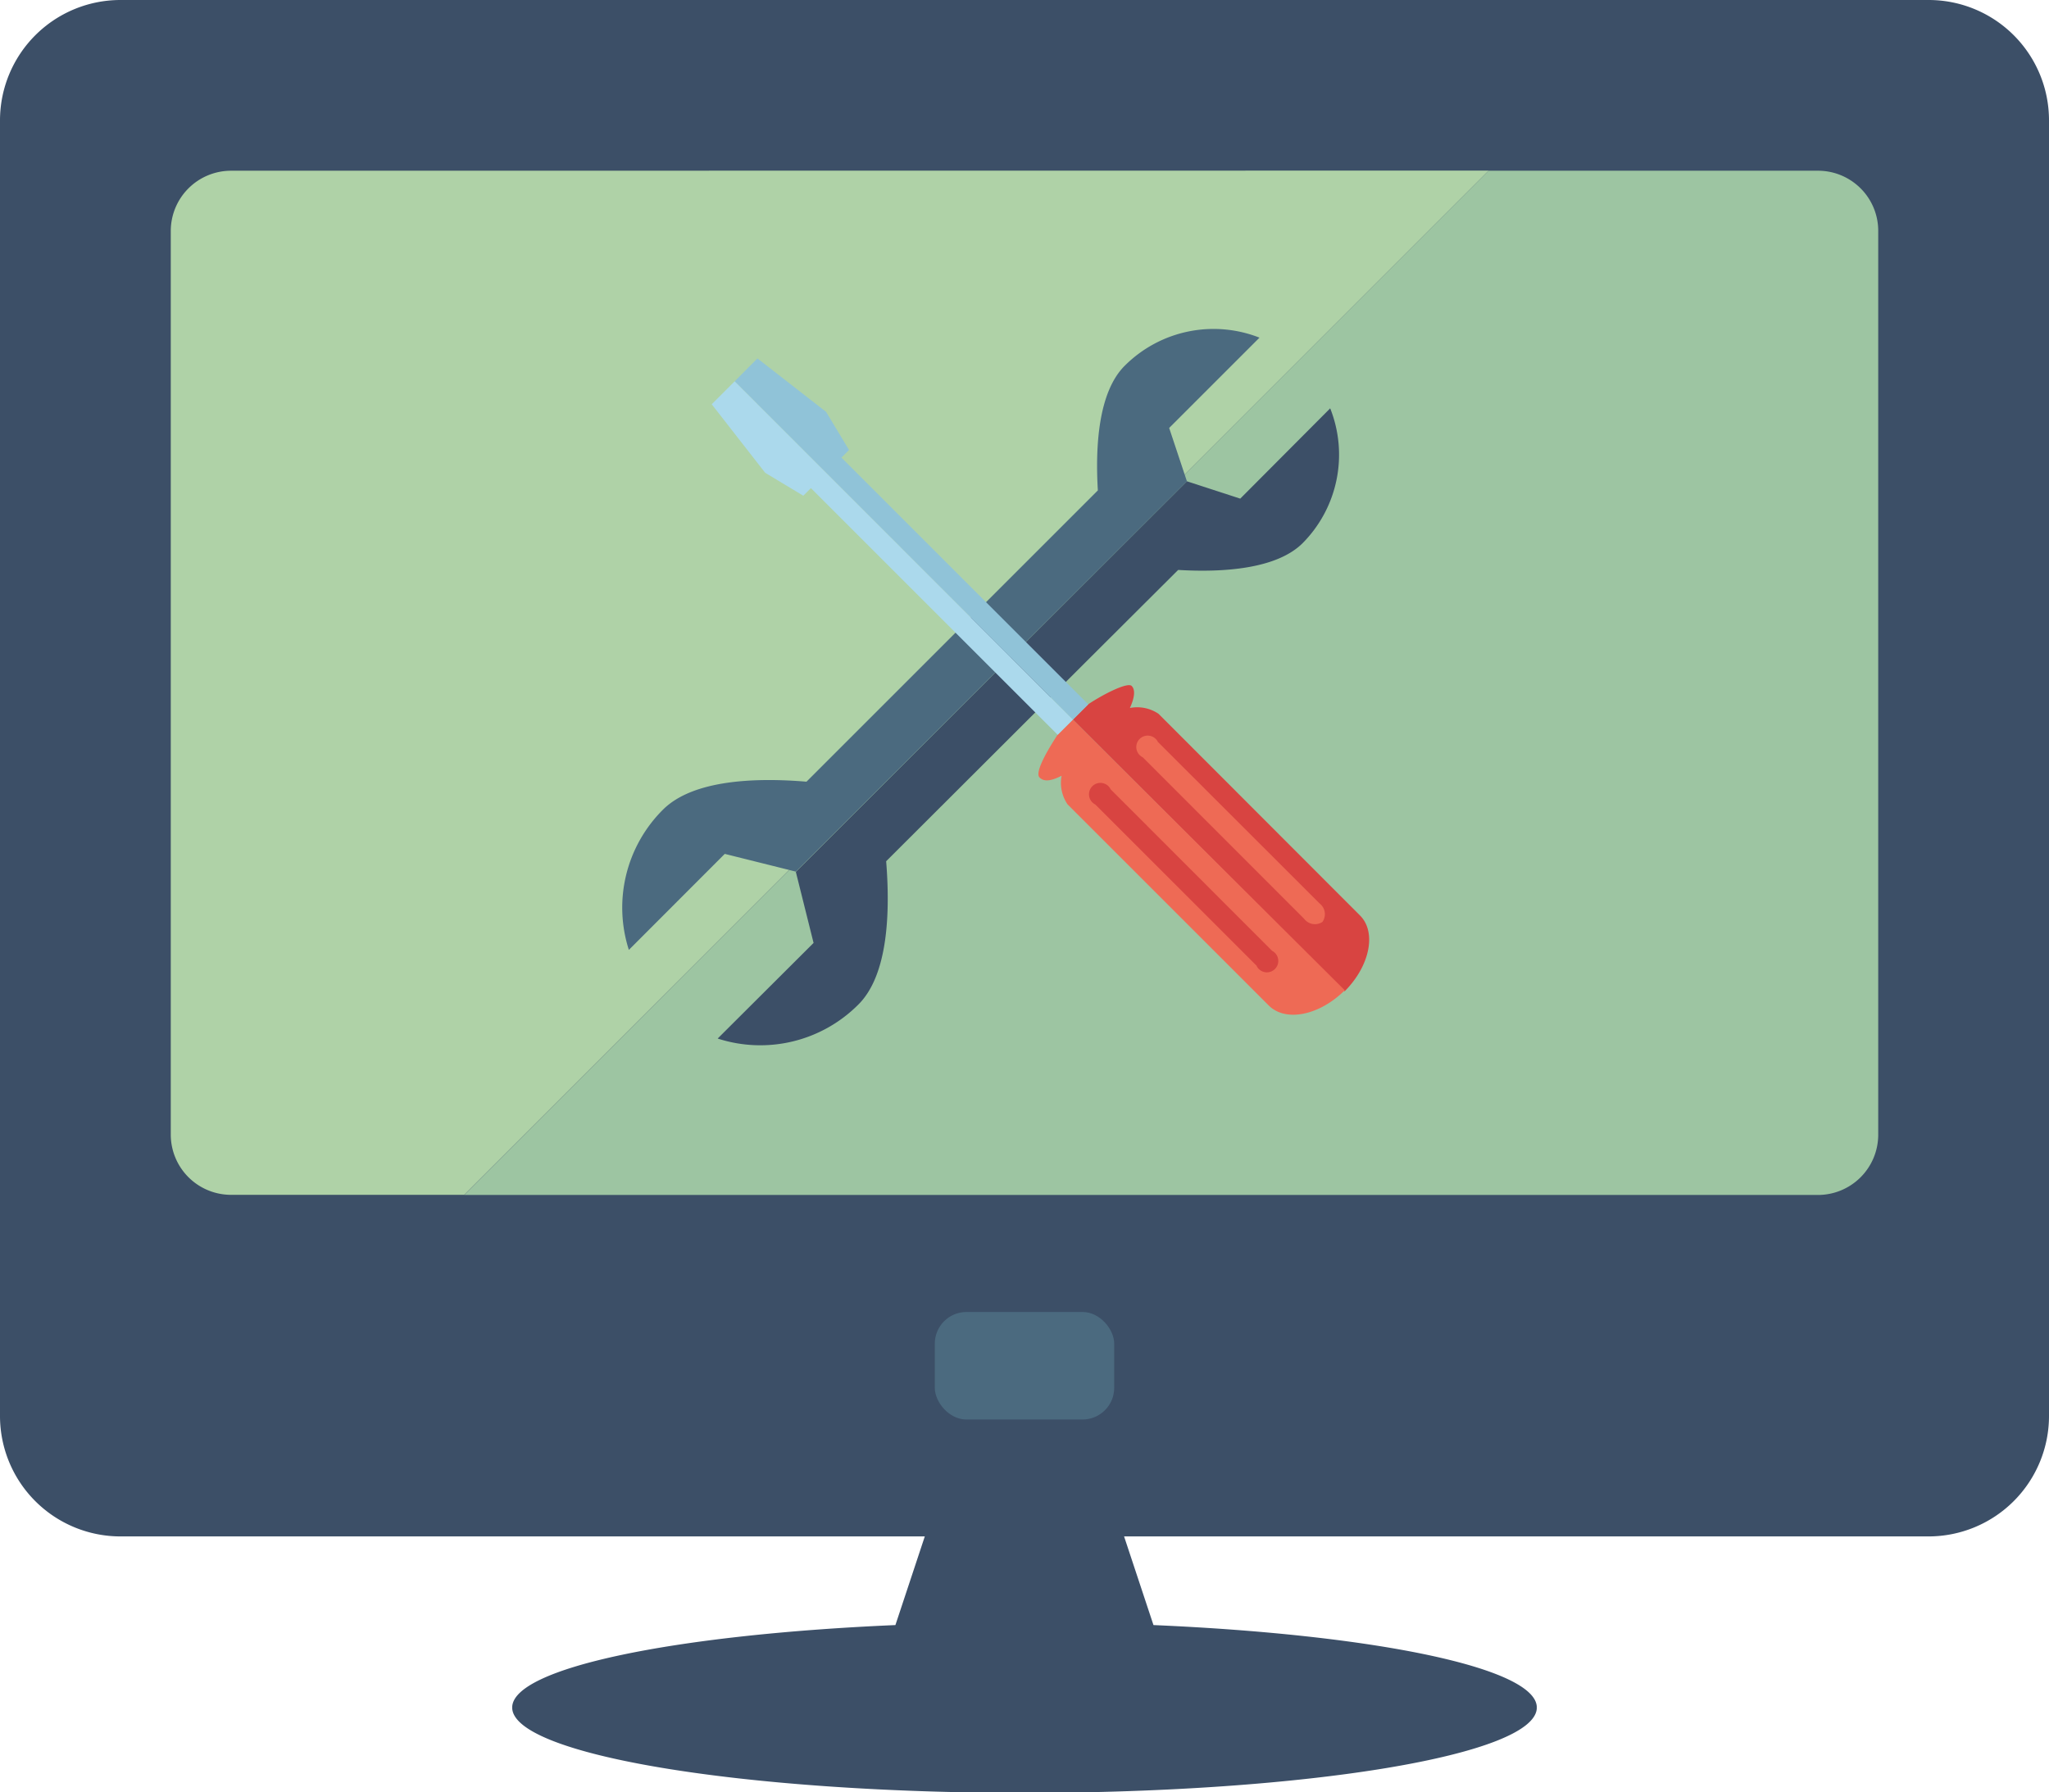 <svg xmlns="http://www.w3.org/2000/svg" viewBox="0 0 161.74 141.52">
  <defs>
    <style>
      .cls-1 {
        fill: #3c4f67;
      }

      .cls-2 {
        fill: #4b6a7f;
      }

      .cls-3 {
        fill: #9dc5a2;
      }

      .cls-4 {
        fill: #afd2a7;
      }

      .cls-5 {
        fill: #d84441;
      }

      .cls-6 {
        fill: #ee6a55;
      }

      .cls-7 {
        fill: #90c3d8;
      }

      .cls-8 {
        fill: #abd9ec;
      }
    </style>
  </defs>
  <title>it-management</title>
  <g id="Layer_2" data-name="Layer 2">
    <g id="Layer_1-2" data-name="Layer 1">
      <g>
        <g>
          <path class="cls-1" d="M152.23,0H9.51A9.51,9.51,0,0,0,0,9.51V111.8a9.51,9.51,0,0,0,9.51,9.51H73l-2.32,7c-17.4.75-30.25,3.38-30.25,6.51,0,3.72,18.09,6.74,40.44,6.74s40.44-3,40.44-6.74c0-3.14-12.86-5.76-30.26-6.51l-2.32-7h63.5a9.51,9.51,0,0,0,9.51-9.51V9.51A9.5,9.5,0,0,0,152.23,0Z"/>
          <rect class="cls-2" x="73.79" y="103.59" width="14.16" height="8.49" rx="2.5" ry="2.5"/>
          <g>
            <path class="cls-3" d="M146.5,14.54a4.74,4.74,0,0,0-3-1.06h-26L36.64,94.35H143.52a4.76,4.76,0,0,0,4.74-4.72V18.2A4.74,4.74,0,0,0,146.5,14.54Z"/>
            <path class="cls-4" d="M18.24,13.48a4.76,4.76,0,0,0-4.76,4.76V89.59a4.76,4.76,0,0,0,4.74,4.75H36.64l80.87-80.87Z"/>
          </g>
        </g>
        <g>
          <g>
            <path class="cls-1" d="M69.95,68,86.62,51.36h0L93,45c3.52.21,7.77-.06,9.83-2.12A9.92,9.92,0,0,0,105,32.24L97.9,39.37,93.69,38h0L62.82,68.84l1.4,5.61L56.65,82a10.92,10.92,0,0,0,11.08-2.66C70.12,77,70.27,72,69.95,68Z"/>
            <path class="cls-2" d="M93.69,38l-1.4-4.21,7.13-7.13a9.91,9.91,0,0,0-10.64,2.22c-2.07,2.06-2.33,6.32-2.12,9.84l-23,23c-3.94-.33-8.94-.18-11.33,2.21A10.91,10.91,0,0,0,49.64,75l7.57-7.58,5.61,1.4Z"/>
          </g>
          <g>
            <path class="cls-5" d="M84.69,56.82l21.45,21.45c2-2,2.54-4.69,1.2-6L91.45,56.36l0,0a3,3,0,0,0-2.26-.46c.36-.79.45-1.43.14-1.74s-2.13.59-3.39,1.42Z"/>
            <path class="cls-6" d="M104.39,72.79a1.07,1.07,0,0,1-1.45-.25L90.2,59.79a.9.9,0,1,1,1.2-1.21l12.76,12.75A1.07,1.07,0,0,1,104.39,72.79Z"/>
            <path class="cls-6" d="M83.49,58c-.83,1.27-1.83,3-1.43,3.39s1,.23,1.74-.14a3,3,0,0,0,.47,2.26l0,0,.24.24h0l15.64,15.64h0c1.33,1.33,4,.79,6-1.2L84.69,56.82Z"/>
            <path class="cls-5" d="M99.21,76.27,86.46,63.52a.9.9,0,1,1,1.21-1.2l12.74,12.75a.9.9,0,1,1-1.21,1.21Z"/>
            <polygon class="cls-7" points="85.9 55.61 66.42 36.13 67.02 35.53 65.21 32.52 59.79 28.3 57.99 30.11 84.69 56.82 85.9 55.61"/>
            <polygon class="cls-8" points="84.69 56.82 57.99 30.11 56.18 31.92 60.4 37.33 63.41 39.14 64.01 38.54 83.49 58.02 84.69 56.82"/>
          </g>
        </g>
      </g>
    </g>
  </g>
</svg>
